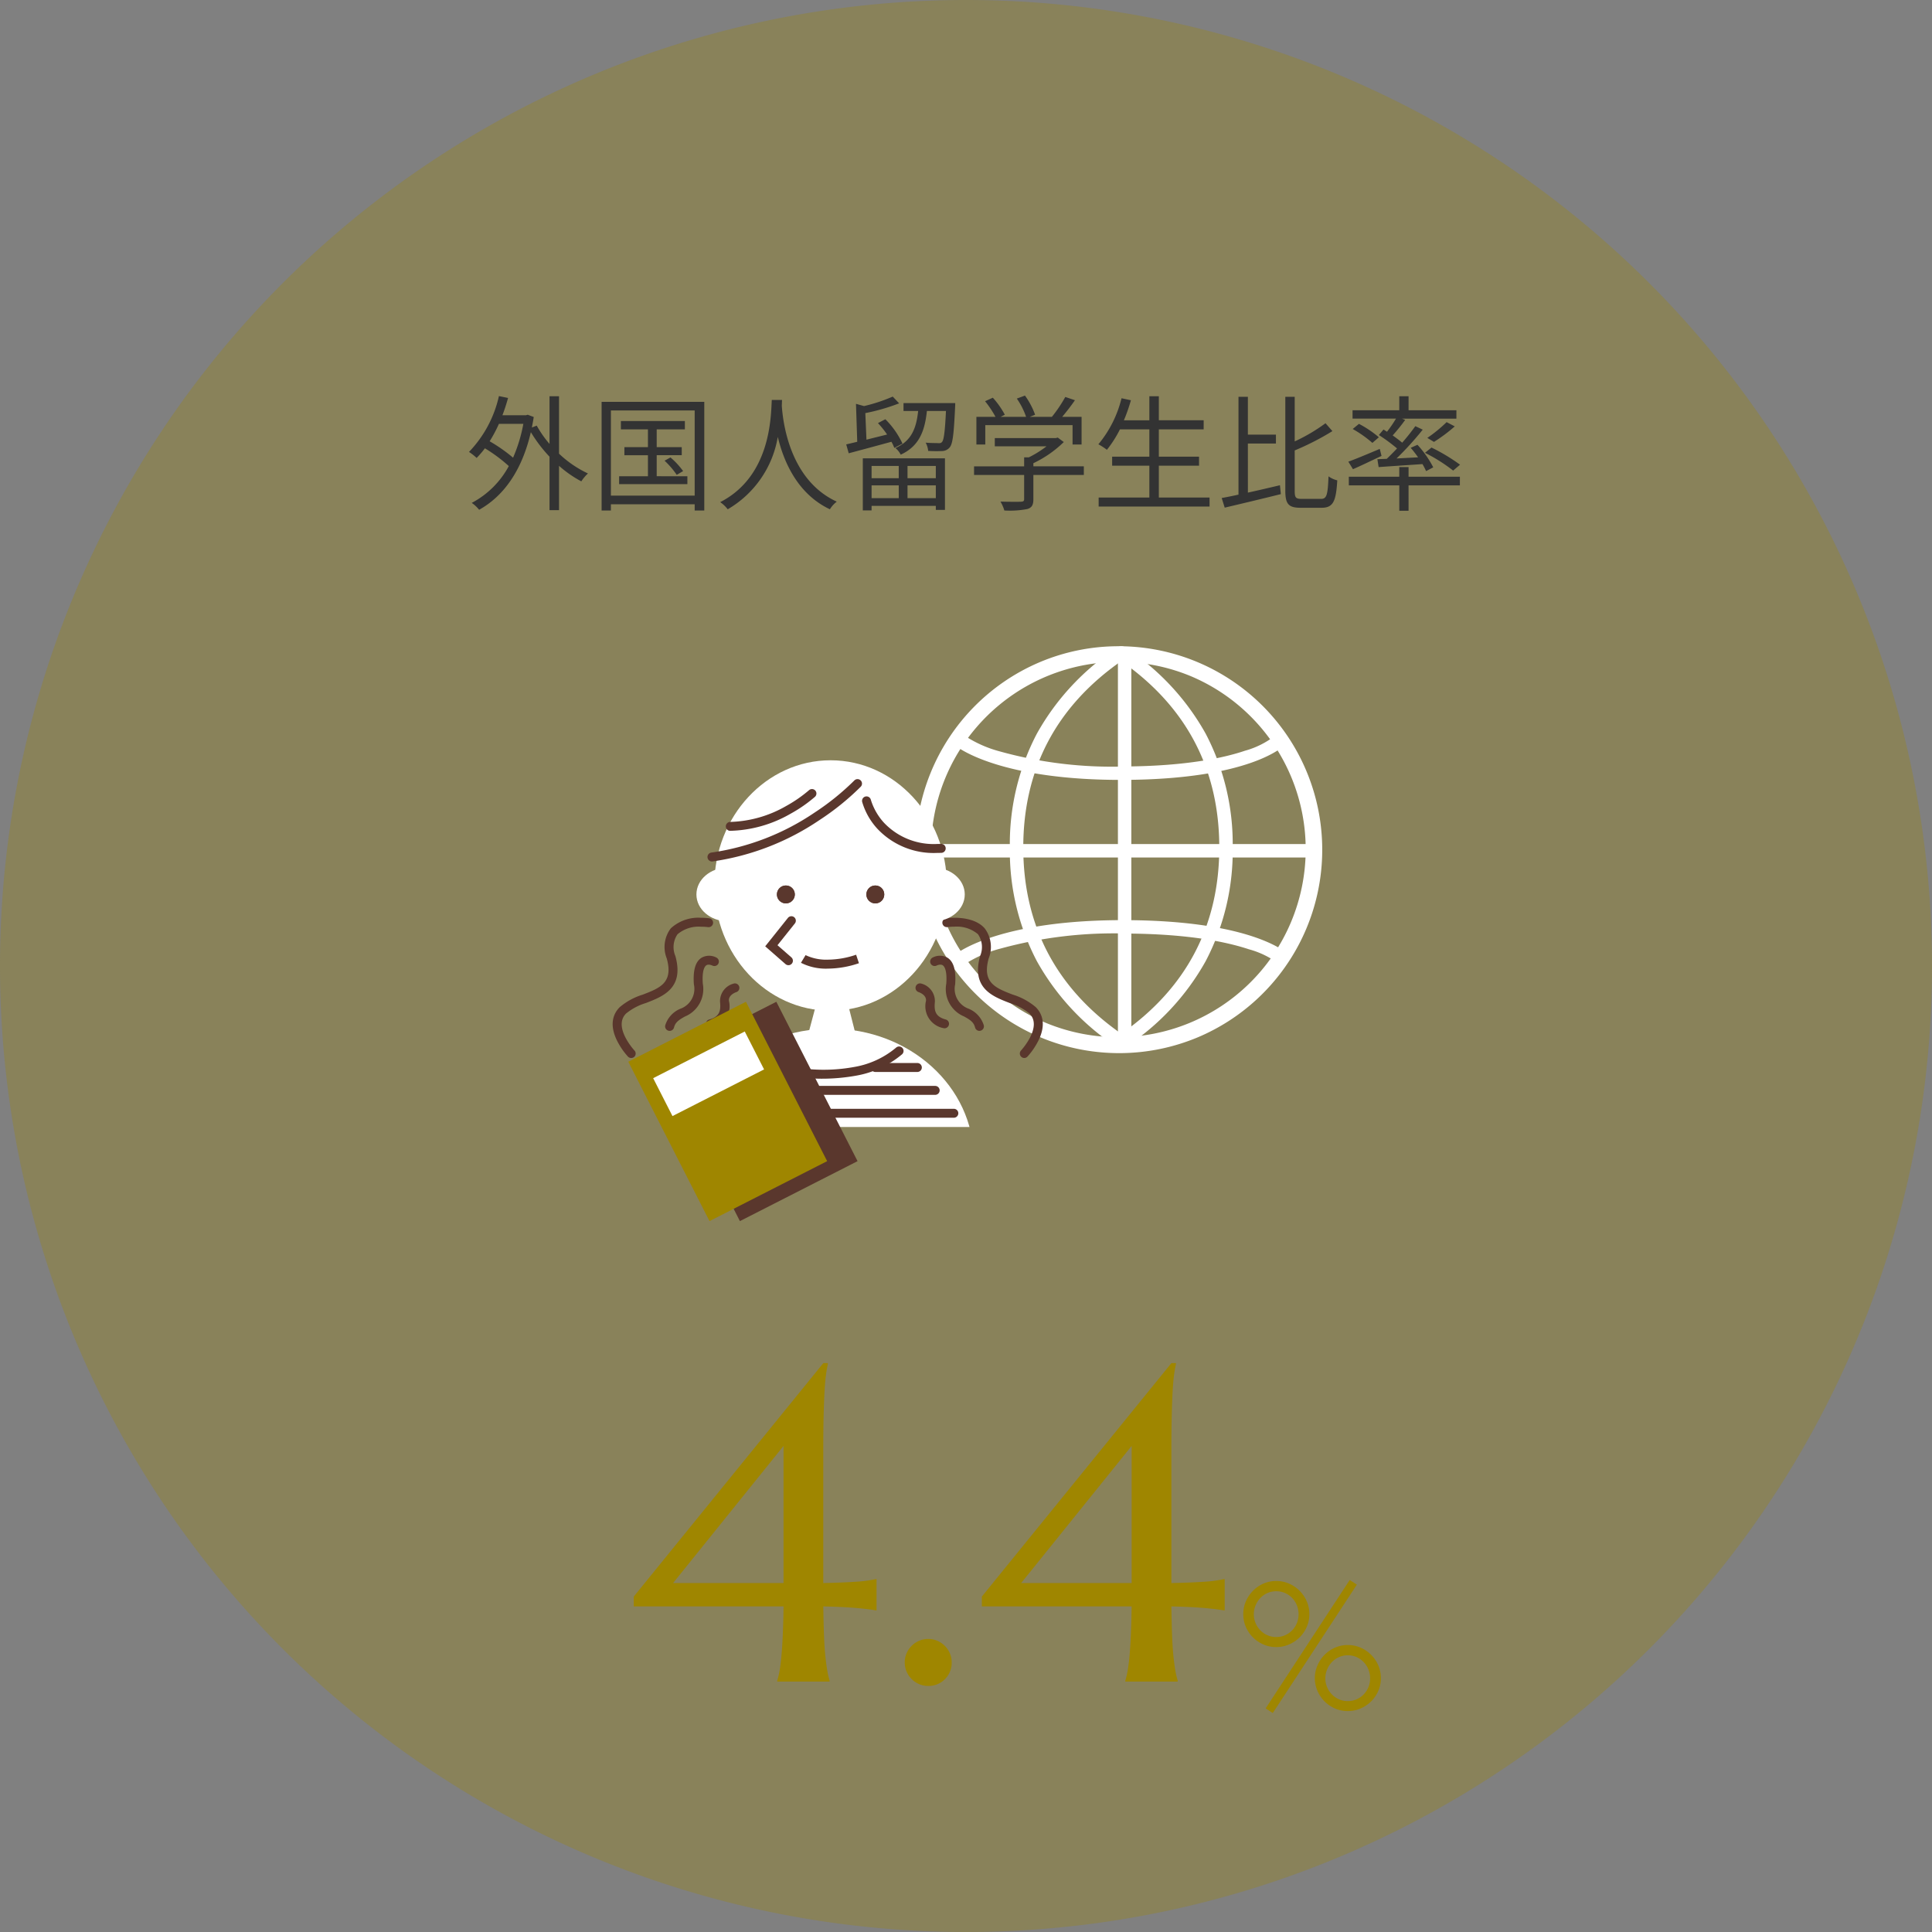 <svg xmlns="http://www.w3.org/2000/svg" xmlns:xlink="http://www.w3.org/1999/xlink" width="216" height="216" viewBox="0 0 216 216"><rect x="0" y="0" width="216" height="216" fill="#808080" stroke="none"/><defs><style>.a,.e{fill:#fff;}.a{stroke:#707070;}.b,.d{fill:#9f8600;}.b{opacity:0.3;}.c{fill:#333;}.f{fill:#5a372d;}.g{clip-path:url(#a);}</style><clipPath id="a"><rect class="a" width="34" height="11" transform="translate(590 1139)"/></clipPath></defs><g transform="translate(-12596 24285)"><path class="b" d="M108,0A108,108,0,1,1,0,108,108,108,0,0,1,108,0Z" transform="translate(12596 -24285)"/><path class="c" d="M6.51-8.61A17.146,17.146,0,0,1,5.362-4.83,17.579,17.579,0,0,0,2.744-6.664,15.883,15.883,0,0,0,3.78-8.61ZM10.5-11.7H9.436V-6.37A11.989,11.989,0,0,1,8.008-8.414l-.546.21c.07-.378.154-.77.21-1.176L7-9.632l-.2.056H4.172c.238-.616.448-1.274.63-1.932l-1.022-.21A13.083,13.083,0,0,1,.434-5.474a6.037,6.037,0,0,1,.854.672A10.066,10.066,0,0,0,2.212-5.88,17.236,17.236,0,0,1,4.886-3.892,10.015,10.015,0,0,1,.742.224a3.914,3.914,0,0,1,.826.77c2.66-1.484,4.76-4.27,5.782-8.68A15.963,15.963,0,0,0,9.436-4.942V1.036H10.5V-3.92a12.726,12.726,0,0,0,2.492,1.736,4.585,4.585,0,0,1,.742-.882A12.211,12.211,0,0,1,10.5-5.278ZM21.42-2.758V-5.11h2.8v-.9h-2.8V-7.994h3.15v-.938H17.416v.938H20.44v1.988H17.808v.9H20.44v2.352H17.22v.882h7.63v-.882ZM22.3-4.494A9.442,9.442,0,0,1,23.66-2.912l.714-.42A8.738,8.738,0,0,0,22.96-4.858ZM16.3-.588v-9.52h9.366v9.52ZM15.26-11.074V1.078H16.3v-.7h9.366v.7H26.74V-11.074Zm19.026-.21c-.1,1.848-.1,8.526-5.768,11.424a3.543,3.543,0,0,1,.84.8,11.594,11.594,0,0,0,5.6-8.092C35.63-4.354,37.17-.77,40.782.938a3.138,3.138,0,0,1,.77-.854c-5.264-2.408-6.02-8.876-6.146-10.724.014-.238.014-.462.028-.644ZM48.9-6.4a9.477,9.477,0,0,0-1.918-2.73l-.826.434A10.434,10.434,0,0,1,47.18-7.42c-.8.2-1.582.392-2.31.574l-.126-2.968a22.319,22.319,0,0,0,3.78-1.092l-.714-.756A18.647,18.647,0,0,1,44.6-10.6l-.9-.252.14,4.242c-.448.112-.868.21-1.232.294l.28.994c1.316-.35,3.08-.826,4.774-1.288a4.2,4.2,0,0,1,.322.686Zm-.42,2.492v1.372H45.444V-3.906Zm4.144,1.372H49.462V-3.906h3.164ZM49.462-.308V-1.736h3.164V-.308Zm-4.018,0V-1.736h3.038V-.308Zm-.98,1.372h.98V.56h7.182v.448h1.022V-4.76H44.464Zm4.55-12v.882h1.638c-.2,1.876-.714,3.346-2.548,4.144a2.309,2.309,0,0,1,.6.742c2.072-.952,2.688-2.66,2.926-4.886H53.76c-.112,2.338-.238,3.234-.434,3.458-.112.14-.238.154-.448.14s-.784,0-1.386-.056a2.438,2.438,0,0,1,.28.924,15.055,15.055,0,0,0,1.568.014,1.136,1.136,0,0,0,.826-.392c.35-.392.476-1.5.616-4.536.014-.154.014-.434.014-.434ZM58.156-8.47h9.758V-6.3h1.008V-9.394h-2.17c.476-.56.994-1.232,1.428-1.862L67.1-11.62a15.131,15.131,0,0,1-1.5,2.226H63.126l.6-.238a8.633,8.633,0,0,0-1.134-2.142l-.91.336A8.275,8.275,0,0,1,62.72-9.394H59.864l.476-.238A9.379,9.379,0,0,0,59-11.536l-.868.392A11.606,11.606,0,0,1,59.3-9.394H57.162V-6.3h.994ZM69.174-3.864H63.532v-.35a12.5,12.5,0,0,0,3.4-2.366l-.672-.5-.21.056H59.22V-6.1H65a11.723,11.723,0,0,1-1.974,1.232H62.5v1.008H56.9V-2.9h5.6V-.2c0,.21-.07.28-.364.294-.266.014-1.218.014-2.282-.014a4.463,4.463,0,0,1,.434.994A10.413,10.413,0,0,0,62.86.91c.5-.154.672-.462.672-1.078V-2.9h5.642ZM77.56-.378V-3.934h4.494V-4.942H77.56V-7.994h5.012V-9.016H77.56V-11.7H76.5v2.688H73.654a19.218,19.218,0,0,0,.784-2.24l-1.05-.224A12.762,12.762,0,0,1,70.8-6.328a6.97,6.97,0,0,1,.952.616,12.561,12.561,0,0,0,1.456-2.282H76.5v3.052H72.338v1.008H76.5V-.378h-5.67V.63h12.4V-.378Zm9.954-6.034H90.65v-.994H87.514v-4.228h-1.05V-.7c-.686.154-1.33.28-1.876.378L84.924.756C86.646.35,89-.21,91.2-.756l-.1-.994c-1.19.28-2.436.574-3.584.826Zm6.02,6.188c-.672,0-.784-.14-.784-.91V-5.642A29.6,29.6,0,0,0,96.964-7.8l-.77-.882A19.627,19.627,0,0,1,92.75-6.65v-4.984H91.7V-1.148C91.7.364,92.064.77,93.422.77H95.76c1.33,0,1.61-.784,1.75-3.066a2.81,2.81,0,0,1-.98-.448c-.084,2.016-.182,2.52-.826,2.52Zm17.7-3.822a20.9,20.9,0,0,0-3.192-1.918l-.728.588a18.62,18.62,0,0,1,3.15,1.988Zm-1.5-4.76a15.941,15.941,0,0,1-2.156,1.764l.742.448a17.876,17.876,0,0,0,2.324-1.736Zm-7.056.826-.518.616a19.545,19.545,0,0,1,2.03,1.5c-.392.42-.784.812-1.148,1.162-.378.014-.742.028-1.05.042l.14.882c1.344-.1,3.122-.21,4.9-.336a7.111,7.111,0,0,1,.406.784l.8-.42a11.37,11.37,0,0,0-1.764-2.52l-.756.336a13.323,13.323,0,0,1,.826,1.064l-2.408.126a34.743,34.743,0,0,0,2.926-3.22l-.826-.392a23.421,23.421,0,0,1-1.47,1.848c-.294-.252-.672-.532-1.064-.812a20.417,20.417,0,0,0,1.4-1.736l-.364-.14h6.09v-.938h-5.348V-11.7H104.44v1.568H99.218V-9.2h4.858a14.529,14.529,0,0,1-1.008,1.47Zm-.518.868a12.051,12.051,0,0,0-2.226-1.5l-.7.574a12.959,12.959,0,0,1,2.2,1.554Zm.1,1.3c-1.3.546-2.618,1.106-3.514,1.428l.518.84c.938-.406,2.086-.966,3.192-1.484Zm3.22,2.03H104.44V-2.7H98.8v.966h5.642V1.106h1.036V-1.736h5.74V-2.7h-5.74Z" transform="translate(12648 -24229)"/><path class="d" d="M2.178-10.518a2.492,2.492,0,0,0,.2.986,2.611,2.611,0,0,0,.532.806,2.494,2.494,0,0,0,.791.547,2.406,2.406,0,0,0,.981.2,2.43,2.43,0,0,0,.991-.2,2.494,2.494,0,0,0,.791-.547,2.541,2.541,0,0,0,.527-.806,2.548,2.548,0,0,0,.19-.986,2.647,2.647,0,0,0-.19-1.006,2.571,2.571,0,0,0-.527-.82,2.456,2.456,0,0,0-.791-.552,2.43,2.43,0,0,0-.991-.2,2.406,2.406,0,0,0-.981.2,2.456,2.456,0,0,0-.791.552,2.641,2.641,0,0,0-.532.82A2.589,2.589,0,0,0,2.178-10.518ZM1-10.537a3.561,3.561,0,0,1,.293-1.436,3.818,3.818,0,0,1,.791-1.177,3.732,3.732,0,0,1,1.167-.8,3.527,3.527,0,0,1,1.431-.293,3.561,3.561,0,0,1,1.436.293,3.776,3.776,0,0,1,1.177.8,3.776,3.776,0,0,1,.8,1.177,3.561,3.561,0,0,1,.293,1.436,3.527,3.527,0,0,1-.293,1.431,3.732,3.732,0,0,1-.8,1.167,3.818,3.818,0,0,1-1.177.791,3.561,3.561,0,0,1-1.436.293,3.527,3.527,0,0,1-1.431-.293A3.774,3.774,0,0,1,2.08-7.939a3.774,3.774,0,0,1-.791-1.167A3.527,3.527,0,0,1,1-10.537Zm11.9-3.818.8.518L4.3.518,3.5,0Zm-2.725,11a2.492,2.492,0,0,0,.2.986,2.611,2.611,0,0,0,.532.806,2.494,2.494,0,0,0,.791.547,2.406,2.406,0,0,0,.981.2,2.43,2.43,0,0,0,.991-.2,2.494,2.494,0,0,0,.791-.547,2.541,2.541,0,0,0,.527-.806,2.548,2.548,0,0,0,.19-.986,2.621,2.621,0,0,0-.19-1,2.571,2.571,0,0,0-.527-.82,2.522,2.522,0,0,0-.791-.557,2.38,2.38,0,0,0-.991-.205,2.357,2.357,0,0,0-.981.205,2.522,2.522,0,0,0-.791.557,2.641,2.641,0,0,0-.532.82A2.564,2.564,0,0,0,10.176-3.359ZM9-3.379A3.561,3.561,0,0,1,9.3-4.814a3.818,3.818,0,0,1,.791-1.177,3.732,3.732,0,0,1,1.167-.8,3.5,3.5,0,0,1,1.421-.293,3.561,3.561,0,0,1,1.436.293,3.776,3.776,0,0,1,1.177.8,3.776,3.776,0,0,1,.8,1.177,3.561,3.561,0,0,1,.293,1.436,3.527,3.527,0,0,1-.293,1.431,3.732,3.732,0,0,1-.8,1.167A3.818,3.818,0,0,1,14.111.01,3.561,3.561,0,0,1,12.676.3,3.5,3.5,0,0,1,11.255.01a3.774,3.774,0,0,1-1.167-.791A3.774,3.774,0,0,1,9.3-1.948,3.527,3.527,0,0,1,9-3.379Z" transform="translate(12734 -24094)"/><path class="d" d="M22.559-35.6v.1a12.536,12.536,0,0,0-.22,1.27q-.1.757-.159,1.88t-.1,2.673q-.037,1.55-.037,3.625v15.039q2.222-.049,3.625-.146a14.6,14.6,0,0,0,2.234-.293H28v3.491h-.1q-.83-.146-2.234-.269T22.046-8.4q.024,1.782.073,3.125t.146,2.332q.1.989.22,1.685A9.238,9.238,0,0,0,22.754-.1V0H16.895V-.1a9.238,9.238,0,0,0,.269-1.16q.122-.7.208-1.685t.146-2.332q.061-1.343.085-3.125H.854V-9.5L22.046-35.6ZM17.6-11.011V-26.343L5.249-11.011Zm13.55,8.862a2.508,2.508,0,0,1,.208-1.013,2.67,2.67,0,0,1,.562-.83,2.67,2.67,0,0,1,.83-.562,2.508,2.508,0,0,1,1.013-.208,2.568,2.568,0,0,1,1.038.208,2.67,2.67,0,0,1,.83.562,2.67,2.67,0,0,1,.562.83A2.508,2.508,0,0,1,36.4-2.148a2.552,2.552,0,0,1-.757,1.88,2.552,2.552,0,0,1-1.88.757A2.508,2.508,0,0,1,32.751.281a2.67,2.67,0,0,1-.83-.562,2.67,2.67,0,0,1-.562-.83A2.568,2.568,0,0,1,31.152-2.148ZM61.475-35.6v.1a12.537,12.537,0,0,0-.22,1.27q-.1.757-.159,1.88T61-29.675q-.037,1.55-.037,3.625v15.039q2.222-.049,3.625-.146a14.6,14.6,0,0,0,2.234-.293h.1v3.491h-.1q-.83-.146-2.234-.269T60.962-8.4q.024,1.782.073,3.125t.146,2.332q.1.989.22,1.685A9.238,9.238,0,0,0,61.67-.1V0H55.811V-.1a9.238,9.238,0,0,0,.269-1.16q.122-.7.208-1.685t.146-2.332q.061-1.343.085-3.125H39.771V-9.5L60.962-35.6ZM56.519-11.011V-26.343L44.165-11.011Z" transform="translate(12666 -24097)"/><g transform="translate(30482.086 -27718)"><path class="e" d="M22,1a21.006,21.006,0,0,0-8.174,40.35A21.006,21.006,0,0,0,30.174,2.65,20.868,20.868,0,0,0,22,1m0-1A22,22,0,1,1,0,22,22,22,0,0,1,22,0Z" transform="translate(-17783 3506)"/><g transform="translate(-17783 3506)"><path class="e" d="M22-.75a22.756,22.756,0,0,1,8.856,43.712A22.756,22.756,0,0,1,13.144,1.038,22.608,22.608,0,0,1,22-.75Zm0,44A21.25,21.25,0,1,0,.75,22,21.274,21.274,0,0,0,22,43.25Z"/><path class="e" d="M19.707,46.233a.749.749,0,0,1-.42-.128,27.449,27.449,0,0,1-9.021-9.654A26.5,26.5,0,0,1,7.25,23.742a26.5,26.5,0,0,1,3.016-12.709,27.449,27.449,0,0,1,9.021-9.654.75.75,0,0,1,.839,0,27.449,27.449,0,0,1,9.021,9.654,26.5,26.5,0,0,1,3.016,12.709A26.5,26.5,0,0,1,29.147,36.45,27.448,27.448,0,0,1,20.127,46.1.749.749,0,0,1,19.707,46.233Zm0-43.323C12.435,7.986,8.75,14.992,8.75,23.742S12.435,39.5,19.707,44.573C26.978,39.5,30.664,32.491,30.664,23.742S26.978,7.986,19.707,2.91Z" transform="translate(2.567 -2)"/><path class="e" d="M0,44.046a.75.75,0,0,1-.75-.75V0A.75.75,0,0,1,0-.75.75.75,0,0,1,.75,0V43.3A.75.75,0,0,1,0,44.046Z" transform="translate(22.649 0.471)"/><path class="e" d="M42.355.75H0A.75.75,0,0,1-.75,0,.75.75,0,0,1,0-.75H42.355A.75.75,0,0,1,43.1,0,.75.75,0,0,1,42.355.75Z" transform="translate(1.003 22.118)"/><path class="e" d="M.65,36.172l-1.168-.941a13.378,13.378,0,0,0,1.743-3.906A46.679,46.679,0,0,0,2.914,17.307c-.041-6.9-.978-11.1-1.756-13.4A9.617,9.617,0,0,0-.529.532l.007.006L.522-.538C.678-.387,4.331,3.319,4.414,17.3,4.5,31.229.808,35.977.65,36.172Z" transform="translate(40 9.778) rotate(90)"/><path class="e" d="M.526,36.731-.526,35.662l-.006.006a9.8,9.8,0,0,0,1.689-3.421c.779-2.34,1.717-6.6,1.758-13.6A47.991,47.991,0,0,0,1.225,4.43,13.637,13.637,0,0,0-.522.463L.656-.466c.157.2,3.847,5.008,3.759,19.126C4.332,32.823.681,36.578.526,36.731Z" transform="translate(4.297 34.289) rotate(-90)"/></g></g><g transform="translate(12082.861 -25309)"><ellipse class="e" cx="13" cy="14" rx="13" ry="14" transform="translate(593 1109)"/><circle class="f" cx="1" cy="1" r="1" transform="translate(600 1123)"/><path class="f" d="M1,0A1,1,0,1,1,0,1,1,1,0,0,1,1,0Z" transform="translate(600 1123)"/><circle class="f" cx="1" cy="1" r="1" transform="translate(610 1123)"/><path class="f" d="M1,0A1,1,0,1,1,0,1,1,1,0,0,1,1,0Z" transform="translate(610 1123)"/><path class="f" d="M12892.7-22431.707a6.125,6.125,0,0,1-3.013-.652l.518-.855-.259.428.256-.43a5.382,5.382,0,0,0,2.51.506,9.922,9.922,0,0,0,3.142-.551l.316.949A10.962,10.962,0,0,1,12892.7-22431.707Z" transform="translate(-12287 23564)"/><path class="f" d="M12891.728-22433.416a.5.5,0,0,1-.4-.2l-1.808-2.416,3.146-2.582a.5.5,0,0,1,.7.07.5.5,0,0,1-.069.7l-2.407,1.977,1.235,1.65a.5.5,0,0,1-.1.7A.5.5,0,0,1,12891.728-22433.416Z" transform="matrix(0.978, -0.208, 0.208, 0.978, -7340.566, 25753.26)"/><path class="f" d="M12879.741-22443.686a.5.5,0,0,1-.5-.437.5.5,0,0,1,.435-.559,27.477,27.477,0,0,0,11.52-4.461,28.2,28.2,0,0,0,4.452-3.594.5.5,0,0,1,.707-.02.5.5,0,0,1,.02.707,28.65,28.65,0,0,1-4.6,3.723,28.476,28.476,0,0,1-11.974,4.637C12879.783-22443.687,12879.763-22443.686,12879.741-22443.686Z" transform="translate(-12287 23564)"/><path class="f" d="M12879.741-22446.982a.5.5,0,0,1-.494-.43.5.5,0,0,1,.425-.564,13.229,13.229,0,0,0,5.914-2.613,15.189,15.189,0,0,0,2.307-2.123.5.5,0,0,1,.7-.064.5.5,0,0,1,.065.7,15.825,15.825,0,0,1-2.451,2.264,14.182,14.182,0,0,1-6.4,2.822A.439.439,0,0,1,12879.741-22446.982Z" transform="translate(-15283.697 21552.902) rotate(8)"/><path class="f" d="M12903.934-22444.643a8.632,8.632,0,0,1-6.74-2.74,7.592,7.592,0,0,1-1.663-2.961.5.5,0,0,1,.367-.605.494.494,0,0,1,.118-.014.5.5,0,0,1,.485.381h0a6.728,6.728,0,0,0,1.469,2.566,7.647,7.647,0,0,0,5.952,2.373c.142,0,.284,0,.429-.008h.018a.5.5,0,0,1,.5.482.5.5,0,0,1-.482.518C12904.232-22444.645,12904.081-22444.643,12903.934-22444.643Z" transform="translate(-12286 23564)"/><path class="f" d="M12600.343-22421.715a.494.494,0,0,1-.364-.158,8.045,8.045,0,0,1-1.248-1.844c-.894-1.875-.313-3.037.33-3.68a7.257,7.257,0,0,1,2.571-1.4c1.927-.742,3.448-1.33,2.687-4.051a3.449,3.449,0,0,1,.453-3.361,4.536,4.536,0,0,1,3.378-1.182,6.959,6.959,0,0,1,.922.057.5.5,0,0,1,.424.564.5.5,0,0,1-.494.43.439.439,0,0,1-.071-.006h0a6.107,6.107,0,0,0-.762-.045,3.665,3.665,0,0,0-2.646.842,2.542,2.542,0,0,0-.24,2.432c1.006,3.6-1.375,4.516-3.289,5.254a6.475,6.475,0,0,0-2.225,1.178c-1.492,1.492.916,4.107.94,4.133a.5.5,0,0,1-.023.707A.5.5,0,0,1,12600.343-22421.715Z" transform="translate(-12016.637 23564)"/><path class="f" d="M12607.433-22421.715a.5.5,0,0,1-.342-.135.5.5,0,0,1-.022-.707c.023-.025,2.432-2.641.939-4.133a6.475,6.475,0,0,0-2.225-1.178c-1.914-.738-4.295-1.658-3.289-5.254a2.542,2.542,0,0,0-.24-2.432,3.665,3.665,0,0,0-2.646-.842,6.107,6.107,0,0,0-.762.045.427.427,0,0,1-.07.006.5.5,0,0,1-.5-.43.5.5,0,0,1,.424-.564c.121-.016,2.958-.4,4.3,1.125a3.449,3.449,0,0,1,.453,3.361c-.762,2.721.76,3.309,2.687,4.051a7.257,7.257,0,0,1,2.571,1.4c.644.643,1.224,1.8.33,3.68a8.045,8.045,0,0,1-1.248,1.844A.5.5,0,0,1,12607.433-22421.715Z" transform="translate(-11979.775 23564)"/><path class="f" d="M12605.637-22424.748a.434.434,0,0,1-.121-.016.5.5,0,0,1-.364-.605,2.936,2.936,0,0,1,1.7-1.855,2.356,2.356,0,0,0,1.5-2.732c-.11-1.549.166-2.518.847-2.961a1.726,1.726,0,0,1,1.682-.02.5.5,0,0,1,.208.676.5.5,0,0,1-.673.209c-.016,0-.414-.2-.674-.025-.154.1-.5.508-.392,2.051a3.316,3.316,0,0,1-2,3.674c-.658.371-1.069.631-1.218,1.227A.5.5,0,0,1,12605.637-22424.748Z" transform="translate(-12017.637 23564)"/><path class="f" d="M12610.637-22424.748a.5.5,0,0,1-.485-.379c-.148-.6-.56-.855-1.218-1.227a3.316,3.316,0,0,1-2-3.674c.111-1.549-.239-1.953-.4-2.055-.254-.166-.663.025-.666.027a.5.5,0,0,1-.677-.207.5.5,0,0,1,.208-.676,1.726,1.726,0,0,1,1.682.02c.681.443.957,1.412.847,2.961a2.356,2.356,0,0,0,1.5,2.732,2.936,2.936,0,0,1,1.7,1.855.5.5,0,0,1-.364.605A.43.43,0,0,1,12610.637-22424.748Z" transform="translate(-11988 23564)"/><ellipse class="e" cx="3.5" cy="3" rx="3.5" ry="3" transform="translate(591 1121)"/><ellipse class="e" cx="3.5" cy="3" rx="3.5" ry="3" transform="translate(614 1121)"/><path class="f" d="M12611.56-22425.037a.5.5,0,0,1-.482-.369.5.5,0,0,1,.353-.613c1.151-.311,1.315-.959,1.209-1.975a2.029,2.029,0,0,1,1.516-2.037.5.5,0,0,1,.148-.023.5.5,0,0,1,.478.352.5.5,0,0,1-.327.625c-.048.016-.892.3-.82.979a2.488,2.488,0,0,1-1.943,3.045A.5.5,0,0,1,12611.56-22425.037Z" transform="translate(-12019 23564)"/><path class="f" d="M12614.3-22425.037a.5.5,0,0,1-.13-.018,2.488,2.488,0,0,1-1.943-3.045c.071-.682-.784-.967-.821-.979a.5.5,0,0,1-.327-.625.5.5,0,0,1,.478-.352.5.5,0,0,1,.149.023,2.029,2.029,0,0,1,1.516,2.037c-.106,1.016.058,1.664,1.209,1.975a.5.5,0,0,1,.353.613A.5.5,0,0,1,12614.3-22425.037Z" transform="translate(-11995.561 23564)"/><path class="e" d="M12621.921-22428.949h3.023l1.624,6.408h-6.362Z" transform="translate(-12017.256 23564.207)"/><g class="g" transform="translate(-1)"><ellipse class="e" cx="16" cy="14.5" rx="16" ry="14.5" transform="translate(591 1139)"/></g><path class="f" d="M12624.436-22420.4a15.916,15.916,0,0,1-1.934-.1.5.5,0,0,1-.427-.564.5.5,0,0,1,.494-.432c.023,0,.046,0,.069,0a18.97,18.97,0,0,0,5.313-.213,9.843,9.843,0,0,0,4.7-2.166.5.5,0,0,1,.706.041.5.5,0,0,1-.04.705,10.869,10.869,0,0,1-5.2,2.4A21.289,21.289,0,0,1,12624.436-22420.4Z" transform="translate(-12019.326 23565)"/><g transform="translate(0 -2.463)"><rect class="f" width="14.762" height="20" transform="matrix(0.891, -0.454, 0.454, 0.891, 586.782, 1145.164)"/><rect class="d" width="14.762" height="20" transform="matrix(0.891, -0.454, 0.454, 0.891, 583.383, 1145.164)"/><rect class="e" width="11.494" height="4.757" transform="matrix(0.891, -0.454, 0.454, 0.891, 586.163, 1147.004)"/></g><path class="f" d="M12636.693-22418.594h-13.713a.5.5,0,0,1-.5-.5.5.5,0,0,1,.5-.5h13.713a.5.5,0,0,1,.5.5A.5.5,0,0,1,12636.693-22418.594Z" transform="translate(-12019 23565)"/><path class="f" d="M12627.681-22418.594h-4.7a.5.5,0,0,1-.5-.5.5.5,0,0,1,.5-.5h4.7a.5.5,0,0,1,.5.5A.5.5,0,0,1,12627.681-22418.594Z" transform="translate(-12011.98 23562.441)"/><path class="f" d="M12638.78-22416.035h-14.072a.5.5,0,0,1-.5-.5.5.5,0,0,1,.5-.5h14.072a.5.5,0,0,1,.5.5A.5.5,0,0,1,12638.78-22416.035Z" transform="translate(-12019 23565)"/></g></g></svg>
